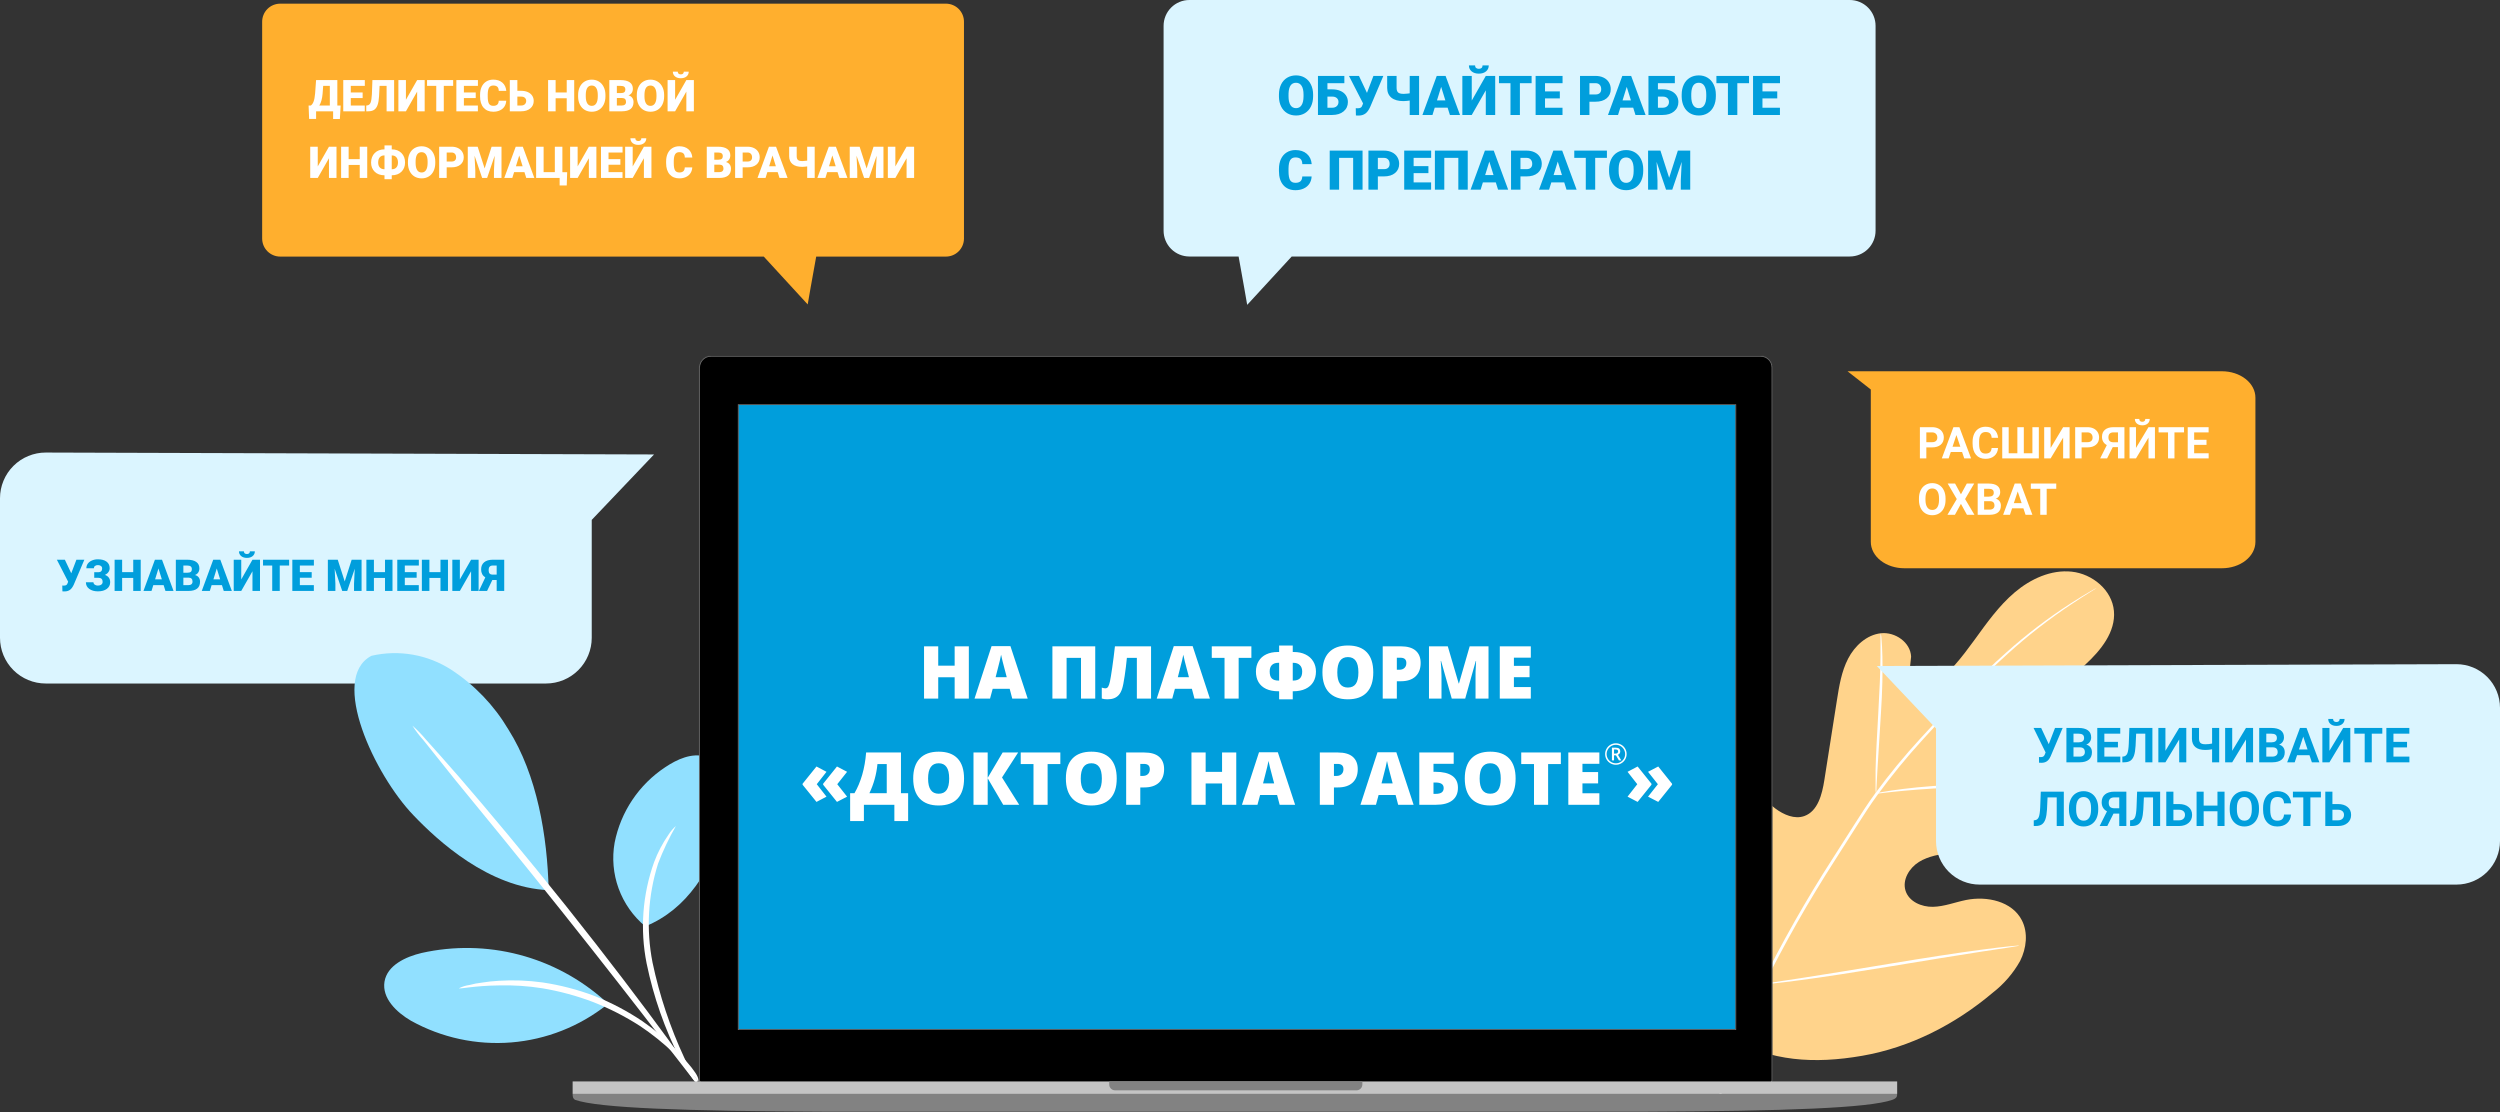 <?xml version="1.0" encoding="UTF-8"?> <svg xmlns="http://www.w3.org/2000/svg" width="3414" height="1519" viewBox="0 0 3414 1519" fill="none"><rect x="0" y="0" width="3414" height="1519" fill="#333333" stroke="none"/> <g clip-path="url(#clip0_104_37)"> <path d="M2361.05 1416.79C2271.93 1329.99 2270.46 1195.71 2293.62 1079.12C2297.51 1059.65 2298.88 1038.64 2310.88 1022.96C2322.88 1007.27 2346.62 999.112 2362.83 1010.27C2376.26 1019.48 2379.84 1037.43 2385.68 1052.75C2393.47 1073.2 2406.9 1091.02 2424.42 1104.12C2435.84 1112.65 2450.74 1119.13 2464 1114.39C2482.43 1107.81 2488.27 1084.81 2491.32 1065.33C2497.01 1028.98 2502.73 992.638 2508.48 956.318C2511.54 936.789 2514.75 916.892 2523.8 899.417C2532.85 881.941 2549.12 866.939 2568.49 864.781C2587.86 862.623 2609.02 877.046 2609.81 896.785C2609.21 904.958 2608.07 913.082 2606.39 921.103C2605.6 929.262 2607.92 938.842 2615.23 942.158C2622.55 945.475 2631.34 941.474 2638.08 936.895C2661.39 920.524 2679.19 897.469 2695.98 874.361C2712.77 851.253 2729.45 827.461 2751.25 808.985C2773.04 790.51 2800.99 777.666 2829.15 780.666C2857.31 783.667 2884.26 805.722 2886.79 834.357C2889.32 862.992 2868.79 888.205 2847.73 907.575C2816.47 936.311 2781.23 960.386 2743.09 979.057C2736.25 982.426 2728.82 986.005 2725.3 992.848C2718.93 1005.17 2729.14 1020.06 2741.09 1026.43C2754.83 1033.64 2770.78 1034.7 2785.67 1039.01C2800.57 1043.33 2815.94 1052.64 2819.36 1067.96C2824.04 1089.02 2803.99 1107.28 2785.36 1118.28C2748.06 1140.29 2707.24 1155.71 2664.71 1163.87C2649.55 1166.76 2633.71 1168.87 2620.5 1177.08C2607.28 1185.29 2597.49 1201.61 2602.23 1216.45C2606.97 1231.3 2624.13 1238.67 2639.6 1238.35C2655.08 1238.03 2669.82 1232.03 2685.03 1228.98C2713.45 1223.3 2747.72 1230.77 2761.04 1256.72C2769.83 1273.77 2767.35 1295.09 2758.67 1312.31C2749.24 1329.11 2736.53 1343.84 2721.3 1355.63C2670.13 1398.89 2608.6 1430.42 2542.96 1441.79C2477.32 1453.16 2418.89 1449.58 2360.89 1416.9" fill="#FFD38B"></path> <path d="M2345.25 1503.54C2359.54 1450.03 2378.93 1398.01 2403.15 1348.2C2433.1 1287.5 2466.49 1228.55 2503.17 1171.66L2531.8 1126.76C2541.22 1112.02 2550.54 1097.39 2560.59 1083.7C2579.93 1057.35 2600.72 1032.1 2622.86 1008.06C2643.92 984.952 2664.45 963.845 2683.98 944.211C2703.5 924.577 2722.03 906.733 2739.67 891.152C2767.31 866.385 2796.88 843.855 2828.1 823.776C2839.15 816.67 2847.89 811.407 2853.84 807.985L2860.68 804.037C2861.48 803.534 2862.32 803.111 2863.21 802.774C2862.52 803.363 2861.78 803.891 2861 804.353L2854.36 808.564C2848.52 812.196 2839.94 817.618 2829.04 824.934C2798.18 845.389 2768.92 868.159 2741.51 893.047C2724.03 908.839 2705.66 926.683 2686.24 946.316C2666.82 965.95 2646.29 987.216 2625.5 1010.27C2603.58 1034.26 2582.98 1059.42 2563.8 1085.65C2553.86 1099.28 2544.59 1113.81 2535.17 1128.55C2525.75 1143.29 2516.27 1158.29 2506.59 1173.45C2470.02 1230.24 2436.63 1289.03 2406.58 1349.52C2382.24 1399.07 2362.61 1450.79 2347.94 1504.01" fill="white"></path> <path d="M2561.8 1083.7C2561.34 1080.85 2561.16 1077.96 2561.28 1075.07C2561.28 1069.54 2561.28 1061.49 2561.28 1051.59C2561.7 1031.75 2563.23 1004.22 2564.96 974.162C2566.7 944.106 2567.91 916.682 2568.02 896.837C2568.02 886.942 2568.02 878.941 2568.02 873.414C2567.79 870.534 2567.89 867.637 2568.33 864.781C2568.99 867.597 2569.36 870.472 2569.44 873.361C2569.96 878.625 2570.33 886.889 2570.6 896.837C2571.12 916.682 2570.59 944.211 2568.59 974.373C2566.59 1004.53 2565.12 1031.12 2563.8 1051.7C2563.33 1060.96 2562.91 1068.8 2562.54 1075.12C2562.63 1078 2562.38 1080.88 2561.8 1083.7Z" fill="white"></path> <path d="M2819.89 1077.91C2816.49 1078.11 2813.09 1077.97 2809.73 1077.49C2803.2 1077.02 2793.94 1076.23 2782.09 1075.7C2758.72 1074.44 2726.45 1073.8 2690.77 1074.65C2655.08 1075.49 2622.86 1077.75 2599.55 1079.91C2587.91 1080.96 2578.49 1082.07 2572.02 1082.81C2568.64 1083.39 2565.23 1083.65 2561.8 1083.6C2565.07 1082.56 2568.41 1081.82 2571.81 1081.38C2578.28 1080.23 2587.6 1078.75 2599.28 1077.33C2622.6 1074.38 2654.92 1071.8 2690.71 1070.86C2721.24 1070.02 2751.79 1070.74 2782.25 1073.02C2793.94 1073.91 2803.31 1075.02 2809.88 1075.96C2813.27 1076.28 2816.62 1076.94 2819.89 1077.91Z" fill="white"></path> <path d="M2407.21 1344.1C2407.21 1344.1 2406.68 1342.99 2406 1340.78C2405.31 1338.57 2404.31 1334.94 2403.16 1330.99C2400.79 1322.52 2397.63 1309.94 2393.94 1294.83C2386.57 1264.14 2377.73 1221.51 2368.57 1174.24C2359.41 1126.97 2350.94 1084.33 2344.2 1053.54C2340.88 1038.59 2338.15 1026.27 2336.15 1017.11C2335.25 1013.17 2334.57 1009.85 2333.99 1007.17C2333.66 1006.02 2333.48 1004.83 2333.46 1003.64C2334.05 1004.69 2334.48 1005.83 2334.73 1007.01C2335.46 1009.64 2336.36 1012.85 2337.52 1016.75C2339.88 1025.22 2343.04 1037.8 2346.73 1052.96C2354.1 1083.6 2362.99 1126.28 2372.1 1173.55C2381.21 1220.82 2389.73 1263.46 2396.47 1294.25C2399.79 1309.2 2402.52 1321.52 2404.52 1330.68C2405.42 1334.62 2406.1 1337.89 2406.68 1340.57C2407.01 1341.72 2407.19 1342.9 2407.21 1344.1Z" fill="white"></path> <path d="M2757.51 1291.36C2756.38 1291.78 2755.19 1292.04 2753.98 1292.14L2743.77 1293.83L2706.24 1299.51C2674.66 1304.36 2630.92 1311.57 2582.65 1319.52C2534.38 1327.46 2490.59 1334.31 2458.79 1338.47C2443 1340.57 2430 1342.15 2421.1 1343.05L2410.58 1344.05C2409.39 1344.23 2408.18 1344.23 2407 1344.05C2408.14 1343.66 2409.32 1343.39 2410.52 1343.26L2420.68 1341.57L2458.21 1335.89C2489.8 1331.04 2533.59 1323.89 2581.86 1315.88C2630.13 1307.88 2673.92 1301.09 2705.71 1296.93C2721.51 1294.83 2734.45 1293.25 2743.4 1292.36L2753.93 1291.41C2755.11 1291.2 2756.32 1291.18 2757.51 1291.36Z" fill="white"></path> <path d="M0 680.4V870.96C0 887.521 6.578 903.402 18.288 915.112C29.998 926.822 45.88 933.4 62.44 933.4H745.68C762.233 933.39 778.105 926.807 789.806 915.098C801.507 903.389 808.08 887.514 808.08 870.96V709.96L893.16 620.6L62.68 618C54.463 617.969 46.322 619.559 38.721 622.681C31.12 625.802 24.21 630.393 18.387 636.19C12.564 641.987 7.943 648.876 4.787 656.462C1.632 664.049 0.005 672.184 0 680.4Z" fill="#DBF5FF"></path> <path d="M880.964 1264.82C864.58 1251.16 852.1 1233.41 844.79 1213.37C837.48 1193.33 835.6 1171.71 839.341 1150.71C843.467 1129.82 851.702 1109.95 863.567 1092.27C875.432 1074.58 890.691 1059.43 908.459 1047.69C924.652 1036.82 944.757 1027.69 963.666 1033.23C972.333 1036.39 980.001 1041.8 985.884 1048.91C991.766 1056.01 995.651 1064.56 997.139 1073.66C999.887 1092.01 997.712 1110.76 990.835 1128C970.187 1187.55 939.323 1241.46 880.964 1265.15" fill="#91E0FF"></path> <path d="M825.865 1366.54C792.385 1336.59 752.245 1315.04 708.775 1303.7C665.304 1292.36 619.756 1291.55 575.91 1301.34C554.174 1306.44 528.635 1318.18 525.049 1340.68C521.463 1363.17 541.459 1382.41 561.238 1393.93C602.987 1417.11 650.66 1427.41 698.254 1423.54C745.848 1419.67 791.232 1401.81 828.69 1372.19" fill="#91E0FF"></path> <path d="M507.335 895.539C525.795 891.279 544.921 890.757 563.586 894.004C582.25 897.252 600.076 904.203 616.012 914.449C648.017 935.328 674.79 963.29 694.258 996.173C733.599 1058.34 747.51 1142.02 749.248 1215.59C667.524 1212.33 597.754 1148.1 564.499 1113.22C511.682 1058.23 449.737 926.838 506.683 895.865" fill="#91E0FF"></path> <path d="M949.43 1477.72C941.993 1467.86 935.169 1457.55 928.999 1446.85C907.852 1405.39 892.389 1361.27 883.029 1315.68C873.812 1269.49 877.344 1221.67 893.244 1177.34C898.212 1164.07 904.82 1151.47 912.915 1139.84C915.664 1135.4 919.072 1131.41 923.022 1128C913.577 1144.43 905.438 1161.58 898.678 1179.29C884.894 1222.94 882.278 1269.35 891.071 1314.27C900.548 1359.25 915.133 1403.01 934.541 1444.68" fill="white"></path> <path d="M950.191 1478.7L907.59 1423.81C871.836 1377.41 822.171 1313.4 766.311 1243.41C710.452 1173.42 659.265 1110.83 622.098 1065.62L578.627 1011.28C572.903 1004.97 567.74 998.166 563.195 990.957C569.607 996.565 575.566 1002.67 581.018 1009.21C591.886 1021.39 607.861 1039.1 627.097 1061.27C665.46 1105.61 717.515 1167.77 773.375 1237.76C829.235 1307.75 878.03 1372.41 912.698 1419.79C930.086 1443.48 943.888 1463.26 953.234 1476.2" fill="white"></path> <path d="M626.879 1349.48C631.324 1347.28 636.094 1345.81 641.007 1345.13C646.598 1343.59 652.304 1342.5 658.069 1341.87C665.661 1340.62 673.316 1339.78 681 1339.37C701.058 1338.11 721.193 1338.87 741.097 1341.65C765.422 1345.28 789.287 1351.51 812.28 1360.24C835.171 1369.39 857.028 1380.94 877.486 1394.69C894.007 1406.09 909.336 1419.12 923.239 1433.59C928.668 1439.06 933.784 1444.83 938.562 1450.87C942.489 1455.26 946.12 1459.91 949.43 1464.78C954.755 1472.72 953.994 1476.41 953.559 1476.74C942.96 1463.14 931.642 1450.12 919.653 1437.72C905.472 1424.16 890.126 1411.87 873.791 1400.99C853.658 1388.04 832.289 1377.12 809.998 1368.39C787.522 1359.86 764.262 1353.57 740.554 1349.59C721.153 1346.5 701.509 1345.19 681.869 1345.68C647.527 1346 626.879 1351 626.879 1349.48Z" fill="white"></path> <path d="M2382 507H998V1418H2382V507Z" fill="#009EDC"></path> <path d="M1129.65 1518.19C931.587 1517.33 817.104 1513.09 785.359 1501.96C782 1499.93 782 1496.87 782 1493.84H2590.76C2590.66 1496.92 2590.76 1499.61 2584.04 1501.96C2552.19 1513.07 2440.99 1517.33 2243.12 1518.19H1129.65Z" fill="#828282"></path> <path fill-rule="evenodd" clip-rule="evenodd" d="M970.843 486C962.006 486 954.843 493.163 954.843 502V1475.24C954.843 1477.45 956.634 1479.24 958.843 1479.24H2416.35C2418.56 1479.24 2420.35 1477.45 2420.35 1475.24V502C2420.35 493.163 2413.19 486 2404.35 486H970.843ZM2369.93 553.111H1008.62V1405.42H2369.93V553.111Z" fill="black"></path> <mask id="mask0_104_37" style="mask-type:luminance" maskUnits="userSpaceOnUse" x="954" y="486" width="1467" height="994"> <path fill-rule="evenodd" clip-rule="evenodd" d="M970.843 486C962.006 486 954.843 493.163 954.843 502V1475.24C954.843 1477.45 956.634 1479.24 958.843 1479.24H2416.35C2418.56 1479.24 2420.35 1477.45 2420.35 1475.24V502C2420.35 493.163 2413.19 486 2404.35 486H970.843ZM2369.93 553.111H1008.62V1405.42H2369.93V553.111Z" fill="white"></path> </mask> <g mask="url(#mask0_104_37)"> <path d="M1008.62 553.111V552.111H1007.62V553.111H1008.62ZM2369.93 553.111H2370.93V552.111H2369.93V553.111ZM1008.62 1405.42H1007.62V1406.42H1008.62V1405.42ZM2369.93 1405.42V1406.42H2370.93V1405.42H2369.93ZM955.843 502C955.843 493.716 962.559 487 970.843 487V485C961.454 485 953.843 492.611 953.843 502H955.843ZM955.843 1475.24V502H953.843V1475.24H955.843ZM958.843 1478.24C957.186 1478.24 955.843 1476.89 955.843 1475.24H953.843C953.843 1478 956.081 1480.24 958.843 1480.24V1478.24ZM2416.35 1478.24H958.843V1480.24H2416.35V1478.24ZM2419.35 1475.24C2419.35 1476.89 2418.01 1478.24 2416.35 1478.24V1480.24C2419.12 1480.24 2421.35 1478 2421.35 1475.24H2419.35ZM2419.35 502V1475.24H2421.35V502H2419.35ZM2404.35 487C2412.64 487 2419.35 493.716 2419.35 502H2421.35C2421.35 492.611 2413.74 485 2404.35 485V487ZM970.843 487H2404.35V485H970.843V487ZM1008.62 554.111H2369.93V552.111H1008.62V554.111ZM1009.62 1405.42V553.111H1007.62V1405.42H1009.62ZM2369.93 1404.42H1008.62V1406.42H2369.93V1404.42ZM2368.93 553.111V1405.42H2370.93V553.111H2368.93Z" fill="#828282"></path> </g> <path d="M2590.76 1476.8H782V1493.84H2590.76V1476.8Z" fill="#C4C4C4"></path> <path d="M1514.76 1476.8H1860.44V1480.97C1860.44 1485.39 1856.86 1488.97 1852.44 1488.97H1522.76C1518.34 1488.97 1514.76 1485.39 1514.76 1480.97V1476.8Z" fill="#828282"></path> <path d="M1323.05 954H1303.67V924.898H1281.25V954H1261.87V882.613H1281.25V909.078H1303.67V882.613H1323.05V954ZM1382.33 954L1378.81 940.621H1355.62L1352 954H1330.81L1354.1 882.32H1379.84L1403.42 954H1382.33ZM1374.81 924.801L1371.73 913.082C1371.02 910.478 1370.14 907.109 1369.09 902.975C1368.09 898.84 1367.42 895.878 1367.09 894.088C1366.8 895.748 1366.21 898.482 1365.33 902.291C1364.49 906.1 1362.58 913.603 1359.62 924.801H1374.81ZM1495.66 954H1476.22V898.385H1456.55V954H1437.16V882.613H1495.66V954ZM1571.88 954H1552.49V898.385H1538.87C1538.12 906.49 1537.11 914.742 1535.84 923.141C1534.61 931.539 1533.42 937.431 1532.28 940.816C1531.14 944.202 1529.69 946.904 1527.93 948.922C1526.21 950.908 1524.06 952.421 1521.49 953.463C1518.92 954.472 1515.81 954.977 1512.16 954.977C1509.39 954.977 1506.87 954.618 1504.59 953.902V939.01C1506.55 939.661 1508.14 939.986 1509.38 939.986C1511.07 939.986 1512.36 939.286 1513.24 937.887C1514.15 936.454 1514.98 934.046 1515.73 930.66C1516.47 927.242 1517.52 920.927 1518.85 911.715C1520.19 902.47 1521.42 892.77 1522.56 882.613H1571.88V954ZM1631.16 954L1627.64 940.621H1604.45L1600.83 954H1579.64L1602.93 882.32H1628.67L1652.25 954H1631.16ZM1623.64 924.801L1620.56 913.082C1619.84 910.478 1618.96 907.109 1617.92 902.975C1616.91 898.84 1616.25 895.878 1615.92 894.088C1615.63 895.748 1615.04 898.482 1614.16 902.291C1613.32 906.1 1611.41 913.603 1608.45 924.801H1623.64ZM1691.51 954H1672.22V898.385H1654.79V882.613H1708.89V898.385H1691.51V954ZM1746.78 881.588H1765.38V890.377H1766.8C1772.92 890.377 1778.26 891.5 1782.82 893.746C1787.41 895.992 1790.92 899.15 1793.36 903.219C1795.84 907.288 1797.07 911.91 1797.07 917.086C1797.07 922.49 1795.87 927.226 1793.46 931.295C1791.05 935.331 1787.52 938.456 1782.86 940.67C1778.21 942.883 1772.58 943.99 1765.97 943.99H1765.38V954.977H1746.78V943.99H1745.8C1739.23 943.99 1733.63 942.916 1729.01 940.768C1724.42 938.587 1720.95 935.494 1718.61 931.49C1716.26 927.454 1715.09 922.62 1715.09 916.988C1715.09 911.682 1716.33 906.979 1718.8 902.877C1721.31 898.743 1724.79 895.634 1729.25 893.551C1733.74 891.435 1738.98 890.377 1744.97 890.377H1746.78V881.588ZM1765.38 929.391H1765.97C1770.07 929.391 1773.15 928.382 1775.2 926.363C1777.25 924.345 1778.27 921.22 1778.27 916.988C1778.27 913.277 1777.22 910.38 1775.1 908.297C1772.98 906.181 1770.01 905.123 1766.17 905.123H1765.38V929.391ZM1746.78 905.123H1745.66C1741.85 905.123 1738.94 906.132 1736.92 908.15C1734.9 910.169 1733.89 913.115 1733.89 916.988C1733.89 921.383 1734.87 924.557 1736.82 926.51C1738.81 928.43 1741.8 929.391 1745.8 929.391H1746.78V905.123ZM1875.34 918.209C1875.34 930.221 1872.4 939.352 1866.51 945.602C1860.61 951.852 1851.99 954.977 1840.63 954.977C1829.43 954.977 1820.84 951.835 1814.85 945.553C1808.89 939.27 1805.91 930.123 1805.91 918.111C1805.91 906.23 1808.87 897.164 1814.8 890.914C1820.75 884.632 1829.4 881.49 1840.73 881.49C1852.09 881.49 1860.7 884.599 1866.56 890.816C1872.42 897.034 1875.34 906.165 1875.34 918.209ZM1826.22 918.209C1826.22 932.011 1831.03 938.912 1840.63 938.912C1845.51 938.912 1849.12 937.236 1851.47 933.883C1853.84 930.53 1855.03 925.305 1855.03 918.209C1855.03 911.08 1853.83 905.823 1851.42 902.438C1849.04 899.02 1845.48 897.311 1840.73 897.311C1831.06 897.311 1826.22 904.277 1826.22 918.209ZM1940.04 905.318C1940.04 913.294 1937.68 919.462 1932.96 923.824C1928.27 928.154 1921.6 930.318 1912.94 930.318H1907.52V954H1888.24V882.613H1912.94C1921.96 882.613 1928.73 884.583 1933.25 888.521C1937.78 892.46 1940.04 898.059 1940.04 905.318ZM1907.52 914.596H1911.04C1913.94 914.596 1916.23 913.782 1917.92 912.154C1919.65 910.527 1920.51 908.281 1920.51 905.416C1920.51 900.598 1917.84 898.189 1912.5 898.189H1907.52V914.596ZM1982.52 954L1967.92 902.584H1967.48C1968.17 911.34 1968.51 918.144 1968.51 922.994V954H1951.42V882.613H1977.1L1992 933.297H1992.39L2006.99 882.613H2032.72V954H2014.99V922.701C2014.99 921.074 2015.01 919.267 2015.04 917.281C2015.11 915.296 2015.33 910.429 2015.73 902.682H2015.29L2000.88 954H1982.52ZM2090.48 954H2048.1V882.613H2090.48V898.092H2067.39V909.322H2088.77V924.801H2067.39V938.277H2090.48V954ZM1096 1070.29L1114.99 1046.71L1128.67 1053.98L1115.38 1070.92L1128.67 1087.92L1114.99 1095.09L1096 1071.61V1070.29ZM1124.08 1070.29L1142.97 1046.71L1156.79 1053.98L1143.36 1070.92L1156.79 1087.92L1142.97 1095.09L1124.08 1071.61V1070.29ZM1240.14 1121.22H1221.34V1099H1179.74V1121.22H1160.94V1083.18H1166.85C1171.11 1075.95 1174.63 1067.6 1177.4 1058.13C1180.16 1048.63 1181.95 1038.45 1182.77 1027.61H1230.37V1083.18H1240.14V1121.22ZM1210.94 1083.18V1043.38H1198.25C1196.91 1057.32 1193.25 1070.58 1187.26 1083.18H1210.94ZM1316.51 1063.21C1316.51 1075.22 1313.56 1084.35 1307.67 1090.6C1301.78 1096.85 1293.15 1099.98 1281.79 1099.98C1270.59 1099.98 1262 1096.84 1256.01 1090.55C1250.05 1084.27 1247.07 1075.12 1247.07 1063.11C1247.07 1051.23 1250.04 1042.16 1255.96 1035.91C1261.92 1029.63 1270.56 1026.49 1281.89 1026.49C1293.25 1026.49 1301.86 1029.6 1307.72 1035.82C1313.58 1042.03 1316.51 1051.16 1316.51 1063.21ZM1267.39 1063.21C1267.39 1077.01 1272.19 1083.91 1281.79 1083.91C1286.67 1083.91 1290.29 1082.24 1292.63 1078.88C1295.01 1075.53 1296.19 1070.31 1296.19 1063.21C1296.19 1056.08 1294.99 1050.82 1292.58 1047.44C1290.2 1044.02 1286.64 1042.31 1281.89 1042.31C1272.22 1042.31 1267.39 1049.28 1267.39 1063.21ZM1391.8 1099H1369.97L1348.78 1062.82V1099H1329.4V1027.61H1348.78V1062.18L1369.19 1027.61H1390.38L1368.36 1061.7L1391.8 1099ZM1430.62 1099H1411.33V1043.38H1393.9V1027.61H1448V1043.38H1430.62V1099ZM1525 1063.21C1525 1075.22 1522.06 1084.35 1516.17 1090.6C1510.27 1096.85 1501.65 1099.98 1490.29 1099.98C1479.09 1099.98 1470.49 1096.84 1464.5 1090.55C1458.55 1084.27 1455.57 1075.12 1455.57 1063.11C1455.57 1051.23 1458.53 1042.16 1464.46 1035.91C1470.41 1029.63 1479.06 1026.49 1490.38 1026.49C1501.74 1026.49 1510.35 1029.6 1516.21 1035.82C1522.07 1042.03 1525 1051.16 1525 1063.21ZM1475.88 1063.21C1475.88 1077.01 1480.68 1083.91 1490.29 1083.91C1495.17 1083.91 1498.78 1082.24 1501.13 1078.88C1503.5 1075.53 1504.69 1070.31 1504.69 1063.21C1504.69 1056.08 1503.49 1050.82 1501.08 1047.44C1498.7 1044.02 1495.14 1042.31 1490.38 1042.31C1480.72 1042.31 1475.88 1049.28 1475.88 1063.21ZM1589.7 1050.32C1589.7 1058.29 1587.34 1064.46 1582.62 1068.82C1577.93 1073.15 1571.26 1075.32 1562.6 1075.32H1557.18V1099H1537.89V1027.61H1562.6C1571.62 1027.61 1578.39 1029.58 1582.91 1033.52C1587.44 1037.46 1589.7 1043.06 1589.7 1050.32ZM1557.18 1059.6H1560.7C1563.59 1059.6 1565.89 1058.78 1567.58 1057.15C1569.31 1055.53 1570.17 1053.28 1570.17 1050.42C1570.17 1045.6 1567.5 1043.19 1562.16 1043.19H1557.18V1059.6ZM1688.24 1099H1668.85V1069.9H1646.44V1099H1627.05V1027.61H1646.44V1054.08H1668.85V1027.61H1688.24V1099ZM1747.51 1099L1744 1085.62H1720.8L1717.19 1099H1696L1719.29 1027.32H1745.02L1768.61 1099H1747.51ZM1739.99 1069.8L1736.92 1058.08C1736.2 1055.48 1735.32 1052.11 1734.28 1047.97C1733.27 1043.84 1732.6 1040.88 1732.28 1039.09C1731.99 1040.75 1731.4 1043.48 1730.52 1047.29C1729.67 1051.1 1727.77 1058.6 1724.81 1069.8H1739.99ZM1854.15 1050.32C1854.15 1058.29 1851.79 1064.46 1847.07 1068.82C1842.39 1073.15 1835.71 1075.32 1827.05 1075.32H1821.63V1099H1802.35V1027.61H1827.05C1836.07 1027.61 1842.84 1029.58 1847.37 1033.52C1851.89 1037.46 1854.15 1043.06 1854.15 1050.32ZM1821.63 1059.6H1825.15C1828.05 1059.6 1830.34 1058.78 1832.03 1057.15C1833.76 1055.53 1834.62 1053.28 1834.62 1050.42C1834.62 1045.6 1831.95 1043.19 1826.61 1043.19H1821.63V1059.6ZM1909.33 1099L1905.81 1085.62H1882.62L1879.01 1099H1857.82L1881.11 1027.32H1906.84L1930.42 1099H1909.33ZM1901.81 1069.8L1898.73 1058.08C1898.02 1055.48 1897.14 1052.11 1896.1 1047.97C1895.09 1043.84 1894.42 1040.88 1894.09 1039.09C1893.8 1040.75 1893.22 1043.48 1892.34 1047.29C1891.49 1051.1 1889.59 1058.6 1886.62 1069.8H1901.81ZM1990.97 1075.81C1990.97 1083.29 1988.4 1089.04 1983.25 1093.04C1978.14 1097.01 1970.75 1099 1961.09 1099H1938.19V1027.61H1985.16V1043.09H1957.57V1053.98H1960.35C1970.35 1053.98 1977.95 1055.8 1983.16 1059.45C1988.37 1063.06 1990.97 1068.51 1990.97 1075.81ZM1957.57 1084.11H1960.16C1964.2 1084.11 1967.09 1083.44 1968.85 1082.11C1970.61 1080.77 1971.49 1078.8 1971.49 1076.2C1971.49 1073.59 1970.54 1071.67 1968.66 1070.44C1966.8 1069.2 1963.94 1068.58 1960.06 1068.58H1957.57V1084.11ZM2069.73 1063.21C2069.73 1075.22 2066.78 1084.35 2060.89 1090.6C2055 1096.85 2046.37 1099.98 2035.01 1099.98C2023.81 1099.98 2015.22 1096.84 2009.23 1090.55C2003.27 1084.27 2000.3 1075.12 2000.3 1063.11C2000.3 1051.23 2003.26 1042.16 2009.18 1035.91C2015.14 1029.63 2023.78 1026.49 2035.11 1026.49C2046.47 1026.49 2055.08 1029.6 2060.94 1035.82C2066.8 1042.03 2069.73 1051.16 2069.73 1063.21ZM2020.61 1063.21C2020.61 1077.01 2025.41 1083.91 2035.01 1083.91C2039.9 1083.91 2043.51 1082.24 2045.85 1078.88C2048.23 1075.53 2049.42 1070.31 2049.42 1063.21C2049.42 1056.08 2048.21 1050.82 2045.8 1047.44C2043.43 1044.02 2039.86 1042.31 2035.11 1042.31C2025.44 1042.31 2020.61 1049.28 2020.61 1063.21ZM2114.11 1099H2094.83V1043.38H2077.4V1027.61H2131.5V1043.38H2114.11V1099ZM2184.09 1099H2141.7V1027.61H2184.09V1043.09H2160.99V1054.32H2182.38V1069.8H2160.99V1083.28H2184.09V1099ZM2283.37 1071.61L2264.48 1095.09L2250.56 1087.92L2263.99 1070.92L2250.56 1053.98L2264.48 1046.71L2283.37 1070.29V1071.61ZM2255.25 1071.61L2236.35 1095.09L2222.58 1087.92L2235.86 1070.92L2222.58 1053.98L2236.35 1046.71L2255.25 1070.29V1071.61Z" fill="white"></path> <path d="M2523 507H3034.32C3046.43 507 3058.05 510.792 3066.62 517.541C3075.19 524.29 3080 533.444 3080 542.989V740.011C3080 749.556 3075.19 758.71 3066.62 765.459C3058.05 772.208 3046.43 776 3034.32 776H2600.45C2588.34 776 2576.72 772.208 2568.15 765.459C2559.59 758.71 2554.77 749.556 2554.77 740.011V531.913L2523 507Z" fill="#FFAF2E"></path> <path d="M3414 966.567V1148.43C3414 1164.23 3407.73 1179.38 3396.58 1190.55C3385.42 1201.72 3370.29 1208 3354.51 1208H2703.53C2695.7 1208.02 2687.94 1206.5 2680.7 1203.52C2673.46 1200.53 2666.88 1196.15 2661.33 1190.62C2655.79 1185.08 2651.38 1178.51 2648.38 1171.27C2645.37 1164.03 2643.82 1156.27 2643.81 1148.43V994.768L2563 909.475L3354.51 907C3370.29 907 3385.42 913.276 3396.58 924.447C3407.73 935.618 3414 950.769 3414 966.567Z" fill="#DBF5FF"></path> <path d="M2526.04 0H1624.24C1619.61 -2.98335e-06 1615.02 0.913 1610.75 2.686C1606.47 4.46 1602.58 7.059 1599.31 10.336C1596.03 13.612 1593.44 17.502 1591.67 21.782C1589.9 26.062 1588.99 30.649 1589 35.28V315C1588.99 319.631 1589.9 324.218 1591.67 328.498C1593.44 332.778 1596.03 336.668 1599.31 339.944C1602.58 343.221 1606.47 345.82 1610.75 347.594C1615.02 349.367 1619.61 350.28 1624.24 350.28H1691.44C1696.84 379.48 1703.16 416.32 1703.16 416.32L1763.96 350.28H2526.04C2530.67 350.28 2535.26 349.367 2539.54 347.594C2543.81 345.82 2547.7 343.221 2550.97 339.944C2554.25 336.668 2556.84 332.778 2558.61 328.498C2560.38 324.218 2561.29 319.631 2561.28 315V35.28C2561.29 30.649 2560.38 26.062 2558.61 21.782C2556.84 17.502 2554.25 13.612 2550.97 10.336C2547.7 7.059 2543.81 4.46 2539.54 2.686C2535.26 0.913 2530.67 -2.98335e-06 2526.04 0Z" fill="#DBF5FF"></path> <path d="M1291.84 5H382.68C379.434 4.995 376.219 5.631 373.22 6.872C370.221 8.113 367.496 9.934 365.203 12.231C362.909 14.528 361.093 17.256 359.857 20.257C358.62 23.258 357.99 26.474 358 29.72V325.72C358 332.266 360.6 338.543 365.229 343.171C369.857 347.8 376.135 350.4 382.68 350.4H1043L1103 415.72C1103 415.72 1109.28 379 1114.6 350.4H1291.72C1298.27 350.4 1304.54 347.8 1309.17 343.171C1313.8 338.543 1316.4 332.266 1316.4 325.72V29.72C1316.41 26.484 1315.78 23.278 1314.56 20.285C1313.33 17.291 1311.52 14.569 1309.24 12.274C1306.96 9.978 1304.25 8.154 1301.26 6.906C1298.28 5.658 1295.08 5.011 1291.84 5Z" fill="#FFAF2E"></path> <path d="M464.125 162.488H454.896V152H431.664V162.459H422.143L421.41 144.09H424.428C426.01 143.035 427.279 141.229 428.236 138.67C429.213 136.092 429.906 132.4 430.316 127.596L431.635 109.344H460.668V144.09H465.209L464.125 162.488ZM436.059 144.09H450.414V117.283H441.332L440.541 127.947C439.955 134.861 438.461 140.242 436.059 144.09ZM495.209 133.924H479.037V144.09H498.139V152H468.754V109.344H498.197V117.283H479.037V126.277H495.209V133.924ZM538.217 109.344V152H527.934V117.283H518.354L517.65 131.609C517.357 136.551 516.674 140.496 515.6 143.445C514.525 146.395 512.992 148.553 511 149.92C509.027 151.268 506.332 151.961 502.914 152H500.16V144.09L501.596 143.943C503.646 143.65 505.131 142.4 506.049 140.193C506.967 137.967 507.562 134.227 507.836 128.973L508.568 109.344H538.217ZM569.652 109.344H579.936V152H569.652V125.105L554.33 152H544.047V109.344H554.33V136.268L569.652 109.344ZM618.842 117.283H606.039V152H595.756V117.283H583.188V109.344H618.842V117.283ZM649.662 133.924H633.49V144.09H652.592V152H623.207V109.344H652.65V117.283H633.49V126.277H649.662V133.924ZM691.293 137.557C691.156 140.525 690.355 143.152 688.891 145.438C687.426 147.703 685.365 149.461 682.709 150.711C680.072 151.961 677.055 152.586 673.656 152.586C668.051 152.586 663.637 150.76 660.414 147.107C657.191 143.455 655.58 138.299 655.58 131.639V129.529C655.58 125.35 656.303 121.697 657.748 118.572C659.213 115.428 661.312 113.006 664.047 111.307C666.781 109.588 669.945 108.729 673.539 108.729C678.715 108.729 682.875 110.096 686.02 112.83C689.164 115.545 690.951 119.295 691.381 124.08H681.127C681.049 121.482 680.395 119.617 679.164 118.484C677.934 117.352 676.059 116.785 673.539 116.785C670.98 116.785 669.105 117.742 667.914 119.656C666.723 121.57 666.098 124.627 666.039 128.826V131.844C666.039 136.395 666.605 139.646 667.738 141.6C668.891 143.553 670.863 144.529 673.656 144.529C676.02 144.529 677.826 143.973 679.076 142.859C680.326 141.746 680.99 139.979 681.068 137.557H691.293ZM706.498 124.021H711.801C715.18 124.021 718.168 124.598 720.766 125.75C723.363 126.902 725.355 128.533 726.742 130.643C728.148 132.732 728.852 135.135 728.852 137.85C728.852 142.049 727.289 145.457 724.164 148.074C721.059 150.691 716.879 152 711.625 152H696.186V109.344H706.498V124.021ZM706.498 131.932V144.09H711.771C713.861 144.09 715.512 143.504 716.723 142.332C717.953 141.16 718.568 139.646 718.568 137.791C718.568 136.033 717.963 134.617 716.752 133.543C715.541 132.469 713.861 131.932 711.713 131.932H706.498ZM784.135 152H773.91V134.188H758.764V152H748.48V109.344H758.764V126.277H773.91V109.344H784.135V152ZM826.791 131.551C826.791 135.711 826.02 139.393 824.477 142.596C822.934 145.799 820.736 148.27 817.885 150.008C815.053 151.727 811.82 152.586 808.188 152.586C804.555 152.586 801.332 151.756 798.52 150.096C795.707 148.416 793.51 146.023 791.928 142.918C790.365 139.812 789.545 136.248 789.467 132.225V129.822C789.467 125.643 790.229 121.961 791.752 118.777C793.295 115.574 795.492 113.104 798.344 111.365C801.215 109.627 804.477 108.758 808.129 108.758C811.742 108.758 814.965 109.617 817.797 111.336C820.629 113.055 822.826 115.506 824.389 118.689C825.971 121.854 826.771 125.486 826.791 129.588V131.551ZM816.332 129.764C816.332 125.525 815.619 122.312 814.193 120.125C812.787 117.918 810.766 116.814 808.129 116.814C802.973 116.814 800.248 120.682 799.955 128.416L799.926 131.551C799.926 135.73 800.619 138.943 802.006 141.189C803.393 143.436 805.453 144.559 808.188 144.559C810.785 144.559 812.787 143.455 814.193 141.248C815.6 139.041 816.312 135.867 816.332 131.727V129.764ZM832.094 152V109.344H847.416C852.904 109.344 857.074 110.35 859.926 112.361C862.797 114.373 864.232 117.293 864.232 121.121C864.232 123.328 863.725 125.213 862.709 126.775C861.693 128.338 860.199 129.49 858.227 130.232C860.453 130.818 862.162 131.912 863.354 133.514C864.545 135.115 865.141 137.068 865.141 139.373C865.141 143.553 863.812 146.697 861.156 148.807C858.52 150.896 854.604 151.961 849.408 152H832.094ZM842.377 133.865V144.09H849.115C850.971 144.09 852.396 143.67 853.393 142.83C854.389 141.971 854.887 140.77 854.887 139.227C854.887 135.672 853.119 133.885 849.584 133.865H842.377ZM842.377 127.127H847.738C849.984 127.107 851.586 126.697 852.543 125.896C853.5 125.096 853.979 123.914 853.979 122.352C853.979 120.555 853.461 119.266 852.426 118.484C851.391 117.684 849.721 117.283 847.416 117.283H842.377V127.127ZM906.947 131.551C906.947 135.711 906.176 139.393 904.633 142.596C903.09 145.799 900.893 148.27 898.041 150.008C895.209 151.727 891.977 152.586 888.344 152.586C884.711 152.586 881.488 151.756 878.676 150.096C875.863 148.416 873.666 146.023 872.084 142.918C870.521 139.812 869.701 136.248 869.623 132.225V129.822C869.623 125.643 870.385 121.961 871.908 118.777C873.451 115.574 875.648 113.104 878.5 111.365C881.371 109.627 884.633 108.758 888.285 108.758C891.898 108.758 895.121 109.617 897.953 111.336C900.785 113.055 902.982 115.506 904.545 118.689C906.127 121.854 906.928 125.486 906.947 129.588V131.551ZM896.488 129.764C896.488 125.525 895.775 122.312 894.35 120.125C892.943 117.918 890.922 116.814 888.285 116.814C883.129 116.814 880.404 120.682 880.111 128.416L880.082 131.551C880.082 135.73 880.775 138.943 882.162 141.189C883.549 143.436 885.609 144.559 888.344 144.559C890.941 144.559 892.943 143.455 894.35 141.248C895.756 139.041 896.469 135.867 896.488 131.727V129.764ZM937.27 109.344H947.553V152H937.27V125.105L921.947 152H911.664V109.344H921.947V136.268L937.27 109.344ZM940.521 97.859C940.521 100.535 939.535 102.703 937.562 104.363C935.59 106.023 932.963 106.854 929.682 106.854C926.4 106.854 923.773 106.023 921.801 104.363C919.828 102.703 918.842 100.535 918.842 97.859H925.551C925.551 99.031 925.912 99.949 926.635 100.613C927.377 101.258 928.393 101.58 929.682 101.58C930.971 101.58 931.967 101.268 932.67 100.643C933.393 99.998 933.754 99.07 933.754 97.859H940.521ZM449.242 200.344H459.525V243H449.242V216.105L433.92 243H423.637V200.344H433.92V227.268L449.242 200.344ZM501.479 243H491.254V225.188H476.107V243H465.824V200.344H476.107V217.277H491.254V200.344H501.479V243ZM534.965 203.977C540.512 203.977 544.926 205.637 548.207 208.957C551.508 212.258 553.158 216.584 553.158 221.936C553.158 224.553 552.719 226.936 551.84 229.084C550.98 231.213 549.77 233.029 548.207 234.533C544.906 237.756 540.492 239.367 534.965 239.367V244.758H525.062V239.367C519.457 239.367 515.004 237.756 511.703 234.533C508.402 231.311 506.752 227.131 506.752 221.994C506.752 219.279 507.191 216.818 508.07 214.611C508.949 212.404 510.18 210.52 511.762 208.957C515.082 205.637 519.516 203.977 525.062 203.977V198.586H534.965V203.977ZM524.682 212.238C522.123 212.238 520.102 213.098 518.617 214.816C517.152 216.535 516.42 218.928 516.42 221.994C516.42 224.807 517.162 227.033 518.646 228.674C520.131 230.295 522.27 231.105 525.062 231.105V212.238H524.682ZM534.965 212.238V231.105H535.404C537.846 231.105 539.799 230.305 541.264 228.703C542.748 227.082 543.49 224.826 543.49 221.936C543.49 218.928 542.768 216.564 541.322 214.846C539.896 213.107 537.777 212.238 534.965 212.238ZM594.408 222.551C594.408 226.711 593.637 230.393 592.094 233.596C590.551 236.799 588.354 239.27 585.502 241.008C582.67 242.727 579.438 243.586 575.805 243.586C572.172 243.586 568.949 242.756 566.137 241.096C563.324 239.416 561.127 237.023 559.545 233.918C557.982 230.812 557.162 227.248 557.084 223.225V220.822C557.084 216.643 557.846 212.961 559.369 209.777C560.912 206.574 563.109 204.104 565.961 202.365C568.832 200.627 572.094 199.758 575.746 199.758C579.359 199.758 582.582 200.617 585.414 202.336C588.246 204.055 590.443 206.506 592.006 209.689C593.588 212.854 594.389 216.486 594.408 220.588V222.551ZM583.949 220.764C583.949 216.525 583.236 213.312 581.811 211.125C580.404 208.918 578.383 207.814 575.746 207.814C570.59 207.814 567.865 211.682 567.572 219.416L567.543 222.551C567.543 226.73 568.236 229.943 569.623 232.189C571.01 234.436 573.07 235.559 575.805 235.559C578.402 235.559 580.404 234.455 581.811 232.248C583.217 230.041 583.93 226.867 583.949 222.727V220.764ZM609.994 228.527V243H599.711V200.344H616.732C619.994 200.344 622.875 200.949 625.375 202.16C627.895 203.352 629.838 205.061 631.205 207.287C632.592 209.494 633.285 212.004 633.285 214.816C633.285 218.977 631.791 222.307 628.803 224.807C625.834 227.287 621.752 228.527 616.557 228.527H609.994ZM609.994 220.588H616.732C618.725 220.588 620.238 220.09 621.273 219.094C622.328 218.098 622.855 216.691 622.855 214.875C622.855 212.883 622.318 211.291 621.244 210.1C620.17 208.908 618.705 208.303 616.85 208.283H609.994V220.588ZM652.299 200.344L661.82 230.021L671.312 200.344H684.848V243H674.535V233.039L675.531 212.648L665.219 243H658.422L648.08 212.619L649.076 233.039V243H638.793V200.344H652.299ZM716.166 235.031H702.074L699.613 243H688.627L704.271 200.344H713.939L729.701 243H718.656L716.166 235.031ZM704.535 227.092H713.705L709.105 212.297L704.535 227.092ZM732.133 200.344H742.357V235.09H757.68V200.344H767.992V235.178H774.525L773.939 253.283H764.242V243H732.133V200.344ZM804.145 200.344H814.428V243H804.145V216.105L788.822 243H778.539V200.344H788.822V227.268L804.145 200.344ZM847.182 224.924H831.01V235.09H850.111V243H820.727V200.344H850.17V208.283H831.01V217.277H847.182V224.924ZM879.32 200.344H889.604V243H879.32V216.105L863.998 243H853.715V200.344H863.998V227.268L879.32 200.344ZM882.572 188.859C882.572 191.535 881.586 193.703 879.613 195.363C877.641 197.023 875.014 197.854 871.732 197.854C868.451 197.854 865.824 197.023 863.852 195.363C861.879 193.703 860.893 191.535 860.893 188.859H867.602C867.602 190.031 867.963 190.949 868.686 191.613C869.428 192.258 870.443 192.58 871.732 192.58C873.021 192.58 874.018 192.268 874.721 191.643C875.443 190.998 875.805 190.07 875.805 188.859H882.572ZM945.355 228.557C945.219 231.525 944.418 234.152 942.953 236.438C941.488 238.703 939.428 240.461 936.771 241.711C934.135 242.961 931.117 243.586 927.719 243.586C922.113 243.586 917.699 241.76 914.477 238.107C911.254 234.455 909.643 229.299 909.643 222.639V220.529C909.643 216.35 910.365 212.697 911.811 209.572C913.275 206.428 915.375 204.006 918.109 202.307C920.844 200.588 924.008 199.729 927.602 199.729C932.777 199.729 936.938 201.096 940.082 203.83C943.227 206.545 945.014 210.295 945.443 215.08H935.189C935.111 212.482 934.457 210.617 933.227 209.484C931.996 208.352 930.121 207.785 927.602 207.785C925.043 207.785 923.168 208.742 921.977 210.656C920.785 212.57 920.16 215.627 920.102 219.826V222.844C920.102 227.395 920.668 230.646 921.801 232.6C922.953 234.553 924.926 235.529 927.719 235.529C930.082 235.529 931.889 234.973 933.139 233.859C934.389 232.746 935.053 230.979 935.131 228.557H945.355ZM965.16 243V200.344H980.482C985.971 200.344 990.141 201.35 992.992 203.361C995.863 205.373 997.299 208.293 997.299 212.121C997.299 214.328 996.791 216.213 995.775 217.775C994.76 219.338 993.266 220.49 991.293 221.232C993.52 221.818 995.229 222.912 996.42 224.514C997.611 226.115 998.207 228.068 998.207 230.373C998.207 234.553 996.879 237.697 994.223 239.807C991.586 241.896 987.67 242.961 982.475 243H965.16ZM975.443 224.865V235.09H982.182C984.037 235.09 985.463 234.67 986.459 233.83C987.455 232.971 987.953 231.77 987.953 230.227C987.953 226.672 986.186 224.885 982.65 224.865H975.443ZM975.443 218.127H980.805C983.051 218.107 984.652 217.697 985.609 216.896C986.566 216.096 987.045 214.914 987.045 213.352C987.045 211.555 986.527 210.266 985.492 209.484C984.457 208.684 982.787 208.283 980.482 208.283H975.443V218.127ZM1014.17 228.527V243H1003.89V200.344H1020.91C1024.17 200.344 1027.05 200.949 1029.55 202.16C1032.07 203.352 1034.02 205.061 1035.38 207.287C1036.77 209.494 1037.46 212.004 1037.46 214.816C1037.46 218.977 1035.97 222.307 1032.98 224.807C1030.01 227.287 1025.93 228.527 1020.74 228.527H1014.17ZM1014.17 220.588H1020.91C1022.9 220.588 1024.42 220.09 1025.45 219.094C1026.51 218.098 1027.04 216.691 1027.04 214.875C1027.04 212.883 1026.5 211.291 1025.42 210.1C1024.35 208.908 1022.88 208.303 1021.03 208.283H1014.17V220.588ZM1061.99 235.031H1047.89L1045.43 243H1034.45L1050.09 200.344H1059.76L1075.52 243H1064.48L1061.99 235.031ZM1050.36 227.092H1059.53L1054.93 212.297L1050.36 227.092ZM1112.55 200.344V243H1102.3V227.238L1099.28 227.619L1095.5 227.854C1089.76 227.854 1085.37 226.613 1082.32 224.133C1079.27 221.633 1077.73 218.098 1077.69 213.527V200.344H1087.97V213.381C1087.97 215.705 1088.53 217.385 1089.64 218.42C1090.78 219.436 1092.73 219.943 1095.5 219.943L1096.38 219.914C1098.78 219.797 1100.76 219.611 1102.3 219.357V200.344H1112.55ZM1143.72 235.031H1129.63L1127.17 243H1116.19L1131.83 200.344H1141.5L1157.26 243H1146.21L1143.72 235.031ZM1132.09 227.092H1141.26L1136.66 212.297L1132.09 227.092ZM1173.9 200.344L1183.42 230.021L1192.91 200.344H1206.45V243H1196.14V233.039L1197.13 212.648L1186.82 243H1180.02L1169.68 212.619L1170.68 233.039V243H1160.39V200.344H1173.9ZM1238.03 200.344H1248.31V243H1238.03V216.105L1222.71 243H1212.43V200.344H1222.71V227.268L1238.03 200.344Z" fill="white"></path> <path d="M1793.18 131.438C1793.18 136.639 1792.22 141.241 1790.29 145.245C1788.36 149.249 1785.61 152.337 1782.05 154.51C1778.51 156.658 1774.47 157.732 1769.93 157.732C1765.39 157.732 1761.36 156.695 1757.84 154.62C1754.33 152.52 1751.58 149.529 1749.6 145.647C1747.65 141.766 1746.62 137.31 1746.53 132.281V129.278C1746.53 124.053 1747.48 119.451 1749.38 115.472C1751.31 111.468 1754.06 108.379 1757.62 106.207C1761.21 104.034 1765.29 102.947 1769.85 102.947C1774.37 102.947 1778.4 104.021 1781.94 106.17C1785.48 108.318 1788.23 111.382 1790.18 115.362C1792.16 119.317 1793.16 123.858 1793.18 128.985V131.438ZM1780.11 129.205C1780.11 123.907 1779.22 119.891 1777.44 117.156C1775.68 114.397 1773.15 113.018 1769.85 113.018C1763.41 113.018 1760 117.852 1759.64 127.52L1759.6 131.438C1759.6 136.663 1760.47 140.679 1762.2 143.487C1763.93 146.294 1766.51 147.698 1769.93 147.698C1773.17 147.698 1775.68 146.319 1777.44 143.56C1779.19 140.801 1780.08 136.834 1780.11 131.658V129.205ZM1835.85 113.604H1812.74V122.027H1819.37C1823.59 122.027 1827.33 122.747 1830.57 124.188C1833.82 125.628 1836.31 127.667 1838.04 130.303C1839.8 132.916 1840.68 135.918 1840.68 139.312C1840.68 144.561 1838.73 148.821 1834.82 152.093C1830.94 155.364 1825.71 157 1819.15 157H1799.81V103.68H1835.85V113.604ZM1812.74 131.915V147.112H1819.33C1821.94 147.112 1824 146.38 1825.52 144.915C1827.06 143.45 1827.83 141.558 1827.83 139.239C1827.83 137.042 1827.07 135.271 1825.56 133.929C1824.04 132.586 1821.94 131.915 1819.26 131.915H1812.74ZM1866.72 126.824V126.861L1875.54 103.68H1889.09L1871.15 145.977C1869.22 150.25 1867.05 153.265 1864.63 155.022C1862.24 156.756 1859.43 157.671 1856.21 157.769H1853.61L1851.63 157.696L1851.41 147.735C1851.7 147.833 1852.56 147.881 1853.97 147.881C1855.93 147.881 1857.39 147.552 1858.37 146.893C1859.37 146.209 1860.17 144.903 1860.78 142.974L1861.41 141.216L1842.14 103.68H1855.8L1866.72 126.824ZM1937.91 103.68V157H1925.09V137.298L1921.32 137.774L1916.6 138.067C1909.42 138.067 1903.92 136.517 1900.12 133.416C1896.31 130.291 1894.38 125.872 1894.33 120.159V103.68H1907.18V119.976C1907.18 122.881 1907.88 124.981 1909.27 126.275C1910.69 127.544 1913.13 128.179 1916.6 128.179L1917.69 128.143C1920.7 127.996 1923.16 127.764 1925.09 127.447V103.68H1937.91ZM1976.87 147.039H1959.26L1956.18 157H1942.45L1962.01 103.68H1974.09L1993.79 157H1979.99L1976.87 147.039ZM1962.33 137.115H1973.8L1968.05 118.621L1962.33 137.115ZM2028.99 103.68H2041.84V157H2028.99V123.382L2009.83 157H1996.98V103.68H2009.83V137.334L2028.99 103.68ZM2033.05 89.324C2033.05 92.669 2031.82 95.379 2029.35 97.454C2026.89 99.529 2023.6 100.567 2019.5 100.567C2015.4 100.567 2012.12 99.529 2009.65 97.454C2007.18 95.379 2005.95 92.669 2005.95 89.324H2014.34C2014.34 90.789 2014.79 91.936 2015.69 92.767C2016.62 93.572 2017.89 93.975 2019.5 93.975C2021.11 93.975 2022.36 93.585 2023.24 92.803C2024.14 91.998 2024.59 90.838 2024.59 89.324H2033.05ZM2091.57 113.604H2075.57V157H2062.71V113.604H2047V103.68H2091.57V113.604ZM2130.1 134.405H2109.88V147.112H2133.76V157H2097.03V103.68H2133.83V113.604H2109.88V124.847H2130.1V134.405ZM2170.53 138.909V157H2157.67V103.68H2178.95C2183.03 103.68 2186.63 104.437 2189.75 105.95C2192.9 107.439 2195.33 109.576 2197.04 112.359C2198.77 115.118 2199.64 118.255 2199.64 121.771C2199.64 126.971 2197.77 131.133 2194.04 134.258C2190.33 137.359 2185.22 138.909 2178.73 138.909H2170.53ZM2170.53 128.985H2178.95C2181.44 128.985 2183.33 128.362 2184.62 127.117C2185.94 125.872 2186.6 124.114 2186.6 121.844C2186.6 119.354 2185.93 117.364 2184.59 115.875C2183.25 114.385 2181.41 113.628 2179.1 113.604H2170.53V128.985ZM2230.29 147.039H2212.68L2209.6 157H2195.87L2215.42 103.68H2227.51L2247.21 157H2233.4L2230.29 147.039ZM2215.75 137.115H2227.22L2221.47 118.621L2215.75 137.115ZM2287.16 113.604H2264.06V122.027H2270.68C2274.91 122.027 2278.64 122.747 2281.89 124.188C2285.14 125.628 2287.63 127.667 2289.36 130.303C2291.12 132.916 2292 135.918 2292 139.312C2292 144.561 2290.04 148.821 2286.14 152.093C2282.26 155.364 2277.03 157 2270.46 157H2251.13V103.68H2287.16V113.604ZM2264.06 131.915V147.112H2270.65C2273.26 147.112 2275.32 146.38 2276.84 144.915C2278.38 143.45 2279.14 141.558 2279.14 139.239C2279.14 137.042 2278.39 135.271 2276.87 133.929C2275.36 132.586 2273.26 131.915 2270.57 131.915H2264.06ZM2343.16 131.438C2343.16 136.639 2342.19 141.241 2340.26 145.245C2338.34 149.249 2335.59 152.337 2332.02 154.51C2328.48 156.658 2324.44 157.732 2319.9 157.732C2315.36 157.732 2311.33 156.695 2307.82 154.62C2304.3 152.52 2301.56 149.529 2299.58 145.647C2297.63 141.766 2296.6 137.31 2296.5 132.281V129.278C2296.5 124.053 2297.45 119.451 2299.36 115.472C2301.29 111.468 2304.03 108.379 2307.6 106.207C2311.19 104.034 2315.26 102.947 2319.83 102.947C2324.35 102.947 2328.38 104.021 2331.92 106.17C2335.46 108.318 2338.2 111.382 2340.15 115.362C2342.13 119.317 2343.13 123.858 2343.16 128.985V131.438ZM2330.08 129.205C2330.08 123.907 2329.19 119.891 2327.41 117.156C2325.65 114.397 2323.13 113.018 2319.83 113.018C2313.38 113.018 2309.98 117.852 2309.61 127.52L2309.58 131.438C2309.58 136.663 2310.44 140.679 2312.18 143.487C2313.91 146.294 2316.49 147.698 2319.9 147.698C2323.15 147.698 2325.65 146.319 2327.41 143.56C2329.17 140.801 2330.06 136.834 2330.08 131.658V129.205ZM2388.49 113.604H2372.49V157H2359.64V113.604H2343.93V103.68H2388.49V113.604ZM2427.02 134.405H2406.81V147.112H2430.68V157H2393.95V103.68H2430.76V113.604H2406.81V124.847H2427.02V134.405ZM1791.17 240.946C1791 244.657 1790 247.94 1788.17 250.797C1786.33 253.629 1783.76 255.826 1780.44 257.389C1777.14 258.951 1773.37 259.732 1769.12 259.732C1762.12 259.732 1756.6 257.45 1752.57 252.884C1748.54 248.319 1746.53 241.874 1746.53 233.548V230.912C1746.53 225.687 1747.43 221.122 1749.24 217.215C1751.07 213.285 1753.69 210.257 1757.11 208.133C1760.53 205.985 1764.48 204.911 1768.98 204.911C1775.45 204.911 1780.65 206.62 1784.58 210.038C1788.51 213.431 1790.74 218.119 1791.28 224.1H1778.46C1778.36 220.853 1777.54 218.521 1776.01 217.105C1774.47 215.689 1772.12 214.981 1768.98 214.981C1765.78 214.981 1763.43 216.178 1761.94 218.57C1760.46 220.963 1759.67 224.784 1759.6 230.033V233.805C1759.6 239.493 1760.31 243.558 1761.72 246C1763.17 248.441 1765.63 249.662 1769.12 249.662C1772.08 249.662 1774.33 248.966 1775.9 247.574C1777.46 246.183 1778.29 243.973 1778.39 240.946H1791.17ZM1860.71 259H1847.86V215.604H1828.7V259H1815.85V205.68H1860.71V259ZM1881.59 240.909V259H1868.73V205.68H1890.01C1894.09 205.68 1897.69 206.437 1900.81 207.95C1903.96 209.439 1906.39 211.576 1908.1 214.359C1909.83 217.118 1910.7 220.255 1910.7 223.771C1910.7 228.971 1908.83 233.133 1905.1 236.258C1901.39 239.359 1896.28 240.909 1889.79 240.909H1881.59ZM1881.59 230.985H1890.01C1892.5 230.985 1894.39 230.362 1895.68 229.117C1897 227.872 1897.66 226.114 1897.66 223.844C1897.66 221.354 1896.99 219.364 1895.65 217.875C1894.31 216.385 1892.47 215.628 1890.15 215.604H1881.59V230.985ZM1950.65 236.405H1930.44V249.112H1954.31V259H1917.58V205.68H1954.39V215.604H1930.44V226.847H1950.65V236.405ZM2004.34 259H1991.49V215.604H1972.33V259H1959.48V205.68H2004.34V259ZM2042.65 249.039H2025.03L2021.95 259H2008.22L2027.78 205.68H2039.86L2059.56 259H2045.76L2042.65 249.039ZM2028.11 239.115H2039.57L2033.82 220.621L2028.11 239.115ZM2076.34 240.909V259H2063.48V205.68H2084.76C2088.84 205.68 2092.44 206.437 2095.56 207.95C2098.71 209.439 2101.14 211.576 2102.85 214.359C2104.58 217.118 2105.45 220.255 2105.45 223.771C2105.45 228.971 2103.58 233.133 2099.85 236.258C2096.14 239.359 2091.03 240.909 2084.54 240.909H2076.34ZM2076.34 230.985H2084.76C2087.25 230.985 2089.14 230.362 2090.44 229.117C2091.75 227.872 2092.41 226.114 2092.41 223.844C2092.41 221.354 2091.74 219.364 2090.4 217.875C2089.06 216.385 2087.23 215.628 2084.91 215.604H2076.34V230.985ZM2136.1 249.039H2118.49L2115.41 259H2101.68L2121.23 205.68H2133.32L2153.02 259H2139.21L2136.1 249.039ZM2121.56 239.115H2133.03L2127.28 220.621L2121.56 239.115ZM2194.4 215.604H2178.4V259H2165.55V215.604H2149.83V205.68H2194.4V215.604ZM2243.99 233.438C2243.99 238.639 2243.02 243.241 2241.09 247.245C2239.17 251.249 2236.42 254.337 2232.85 256.51C2229.31 258.658 2225.27 259.732 2220.73 259.732C2216.19 259.732 2212.16 258.695 2208.65 256.62C2205.13 254.52 2202.39 251.529 2200.41 247.647C2198.46 243.766 2197.43 239.31 2197.33 234.281V231.278C2197.33 226.053 2198.28 221.451 2200.19 217.472C2202.12 213.468 2204.86 210.379 2208.43 208.207C2212.02 206.034 2216.09 204.947 2220.66 204.947C2225.18 204.947 2229.21 206.021 2232.75 208.17C2236.29 210.318 2239.03 213.382 2240.98 217.362C2242.96 221.317 2243.96 225.858 2243.99 230.985V233.438ZM2230.91 231.205C2230.91 225.907 2230.02 221.891 2228.24 219.156C2226.48 216.397 2223.96 215.018 2220.66 215.018C2214.21 215.018 2210.81 219.852 2210.44 229.52L2210.41 233.438C2210.41 238.663 2211.27 242.679 2213.01 245.487C2214.74 248.294 2217.32 249.698 2220.73 249.698C2223.98 249.698 2226.48 248.319 2228.24 245.56C2230 242.801 2230.89 238.834 2230.91 233.658V231.205ZM2267.5 205.68L2279.4 242.777L2291.27 205.68H2308.18V259H2295.29V246.549L2296.54 221.061L2283.65 259H2275.15L2262.23 221.024L2263.47 246.549V259H2250.62V205.68H2267.5Z" fill="#009EDC"></path> <path d="M2797.79 1016.25L2806.33 994.078H2816.77L2800.36 1032.78L2799.04 1035.33C2796.61 1039.56 2792.9 1041.68 2787.89 1041.68L2784.51 1041.55L2784.41 1033.78C2784.93 1033.87 2785.76 1033.91 2786.92 1033.91C2788.28 1033.91 2789.36 1033.67 2790.18 1033.2C2791.02 1032.73 2791.72 1031.86 2792.27 1030.59L2793.47 1027.53L2777 994.078H2787.41L2797.79 1016.25ZM2821.89 1041V994.078H2838.33C2844.02 994.078 2848.34 995.174 2851.28 997.365C2854.22 999.535 2855.7 1002.73 2855.7 1006.94C2855.7 1009.24 2855.11 1011.27 2853.92 1013.03C2852.74 1014.77 2851.1 1016.05 2848.99 1016.86C2851.4 1017.46 2853.29 1018.68 2854.67 1020.5C2856.06 1022.33 2856.76 1024.56 2856.76 1027.21C2856.76 1031.72 2855.32 1035.13 2852.44 1037.46C2849.56 1039.78 2845.46 1040.96 2840.13 1041H2821.89ZM2831.56 1020.57V1033.23H2839.84C2842.12 1033.23 2843.89 1032.7 2845.16 1031.62C2846.45 1030.53 2847.09 1029.02 2847.09 1027.11C2847.09 1022.81 2844.87 1020.63 2840.42 1020.57H2831.56ZM2831.56 1013.74H2838.71C2843.59 1013.65 2846.03 1011.71 2846.03 1007.9C2846.03 1005.78 2845.41 1004.25 2844.16 1003.33C2842.93 1002.38 2840.99 1001.91 2838.33 1001.91H2831.56V1013.74ZM2892.27 1020.67H2873.71V1033.23H2895.5V1041H2864.04V994.078H2895.43V1001.91H2873.71V1013.09H2892.27V1020.67ZM2939.32 994.078V1041H2929.62V1001.91H2917.12L2916.35 1018.47C2916.02 1024.06 2915.32 1028.46 2914.22 1031.69C2913.12 1034.89 2911.52 1037.24 2909.42 1038.74C2907.31 1040.23 2904.43 1040.98 2900.78 1041H2898.27V1033.23L2899.88 1033.07C2902.31 1032.75 2904.04 1031.35 2905.07 1028.88C2906.12 1026.39 2906.79 1021.96 2907.07 1015.61L2907.87 994.078H2939.32ZM2975.9 994.078H2985.6V1041H2975.9V1009.84L2957.11 1041H2947.45V994.078H2957.11V1025.31L2975.9 994.078ZM3030.53 994.078V1041H3020.83V1023.21C3017.88 1023.83 3014.81 1024.15 3011.61 1024.15C3005.66 1024.15 3001.13 1022.85 2998.04 1020.25C2994.97 1017.65 2993.39 1013.89 2993.3 1008.97V994.078H3003V1008.77C3003.03 1011.46 3003.67 1013.39 3004.94 1014.57C3006.23 1015.76 3008.45 1016.35 3011.61 1016.35C3014.81 1016.35 3017.88 1016.04 3020.83 1015.41V994.078H3030.53ZM3067.1 994.078H3076.8V1041H3067.1V1009.84L3048.31 1041H3038.65V994.078H3048.31V1025.31L3067.1 994.078ZM3085.18 1041V994.078H3101.62C3107.31 994.078 3111.63 995.174 3114.57 997.365C3117.52 999.535 3118.99 1002.73 3118.99 1006.94C3118.99 1009.24 3118.4 1011.27 3117.21 1013.03C3116.03 1014.77 3114.39 1016.05 3112.28 1016.86C3114.69 1017.46 3116.58 1018.68 3117.96 1020.5C3119.35 1022.33 3120.05 1024.56 3120.05 1027.21C3120.05 1031.72 3118.61 1035.13 3115.73 1037.46C3112.85 1039.78 3108.75 1040.96 3103.42 1041H3085.18ZM3094.85 1020.57V1033.23H3103.13C3105.41 1033.23 3107.18 1032.7 3108.45 1031.62C3109.74 1030.53 3110.38 1029.02 3110.38 1027.11C3110.38 1022.81 3108.16 1020.63 3103.71 1020.57H3094.85ZM3094.85 1013.74H3102C3106.88 1013.65 3109.32 1011.71 3109.32 1007.9C3109.32 1005.78 3108.7 1004.25 3107.45 1003.33C3106.23 1002.38 3104.28 1001.91 3101.62 1001.91H3094.85V1013.74ZM3153.82 1031.33H3136.87L3133.65 1041H3123.37L3140.84 994.078H3149.8L3167.36 1041H3157.08L3153.82 1031.33ZM3139.48 1023.5H3151.21L3145.32 1005.94L3139.48 1023.5ZM3199.88 994.078H3209.58V1041H3199.88V1009.84L3181.09 1041H3171.42V994.078H3181.09V1025.31L3199.88 994.078ZM3201.75 981.735C3201.75 984.593 3200.71 986.902 3198.65 988.664C3196.61 990.426 3193.92 991.307 3190.59 991.307C3187.26 991.307 3184.57 990.437 3182.51 988.696C3180.46 986.956 3179.44 984.636 3179.44 981.735H3186.05C3186.05 983.089 3186.45 984.142 3187.24 984.894C3188.06 985.624 3189.18 985.989 3190.59 985.989C3191.99 985.989 3193.09 985.624 3193.88 984.894C3194.68 984.142 3195.07 983.089 3195.07 981.735H3201.75ZM3253.28 1001.91H3238.9V1041H3229.23V1001.91H3215.05V994.078H3253.28V1001.91ZM3287.05 1020.67H3268.49V1033.23H3290.27V1041H3258.82V994.078H3290.21V1001.91H3268.49V1013.09H3287.05V1020.67ZM2818.35 1081.08V1128H2808.65V1088.91H2796.14L2795.37 1105.47C2795.05 1111.06 2794.34 1115.46 2793.24 1118.69C2792.15 1121.89 2790.54 1124.24 2788.44 1125.74C2786.33 1127.23 2783.46 1127.98 2779.8 1128H2777.29V1120.23L2778.9 1120.07C2781.33 1119.75 2783.06 1118.35 2784.09 1115.88C2785.14 1113.39 2785.81 1108.96 2786.09 1102.61L2786.89 1081.08H2818.35ZM2865.33 1105.6C2865.33 1110.22 2864.52 1114.27 2862.88 1117.75C2861.25 1121.23 2858.91 1123.92 2855.86 1125.81C2852.83 1127.7 2849.35 1128.64 2845.42 1128.64C2841.53 1128.64 2838.06 1127.71 2835.01 1125.84C2831.96 1123.97 2829.59 1121.31 2827.92 1117.85C2826.24 1114.37 2825.39 1110.37 2825.37 1105.86V1103.54C2825.37 1098.92 2826.2 1094.86 2827.85 1091.36C2829.53 1087.83 2831.88 1085.14 2834.91 1083.27C2837.96 1081.38 2841.44 1080.43 2845.35 1080.43C2849.26 1080.43 2852.73 1081.38 2855.76 1083.27C2858.81 1085.14 2861.16 1087.83 2862.82 1091.36C2864.49 1094.86 2865.33 1098.91 2865.33 1103.51V1105.6ZM2855.54 1103.48C2855.54 1098.56 2854.65 1094.82 2852.89 1092.26C2851.13 1089.7 2848.62 1088.43 2845.35 1088.43C2842.11 1088.43 2839.6 1089.69 2837.84 1092.23C2836.08 1094.74 2835.19 1098.44 2835.17 1103.31V1105.6C2835.17 1110.39 2836.05 1114.11 2837.81 1116.75C2839.57 1119.4 2842.11 1120.72 2845.42 1120.72C2848.66 1120.72 2851.15 1119.45 2852.89 1116.91C2854.63 1114.36 2855.51 1110.64 2855.54 1105.76V1103.48ZM2894.05 1128V1111.08H2886.18L2877.71 1128H2867.27L2877.29 1107.99C2872.45 1105.32 2870.04 1101.19 2870.04 1095.58C2870.04 1090.98 2871.54 1087.43 2874.55 1084.91C2877.56 1082.4 2881.76 1081.12 2887.15 1081.08H2903.75V1128H2894.05ZM2879.71 1096.29C2879.71 1098.91 2880.34 1100.81 2881.61 1101.99C2882.9 1103.17 2884.82 1103.77 2887.38 1103.77H2894.05V1088.91H2887.38C2882.26 1088.91 2879.71 1091.37 2879.71 1096.29ZM2949.89 1081.08V1128H2940.19V1088.91H2927.69L2926.92 1105.47C2926.59 1111.06 2925.89 1115.46 2924.79 1118.69C2923.69 1121.89 2922.09 1124.24 2919.99 1125.74C2917.88 1127.23 2915 1127.98 2911.35 1128H2908.84V1120.23L2910.45 1120.07C2912.88 1119.75 2914.61 1118.35 2915.64 1115.88C2916.69 1113.39 2917.36 1108.96 2917.64 1102.61L2918.44 1081.08H2949.89ZM2968.01 1098H2975.55C2981.07 1098 2985.44 1099.34 2988.66 1102.03C2991.91 1104.69 2993.53 1108.29 2993.53 1112.82C2993.53 1117.38 2991.92 1121.04 2988.7 1123.81C2985.49 1126.56 2981.23 1127.96 2975.9 1128H2958.27V1081.08H2968.01V1098ZM2968.01 1105.8V1120.23H2975.71C2978.18 1120.23 2980.14 1119.56 2981.61 1118.2C2983.09 1116.85 2983.83 1115.03 2983.83 1112.76C2983.83 1110.63 2983.12 1108.95 2981.7 1107.73C2980.31 1106.48 2978.38 1105.84 2975.93 1105.8H2968.01ZM3037.84 1128H3028.17V1107.89H3009.32V1128H2999.65V1081.08H3009.32V1100.09H3028.17V1081.08H3037.84V1128ZM3084.86 1105.6C3084.86 1110.22 3084.04 1114.27 3082.41 1117.75C3080.78 1121.23 3078.44 1123.92 3075.38 1125.81C3072.36 1127.7 3068.88 1128.64 3064.94 1128.64C3061.05 1128.64 3057.58 1127.71 3054.53 1125.84C3051.48 1123.97 3049.12 1121.31 3047.44 1117.85C3045.77 1114.37 3044.92 1110.37 3044.9 1105.86V1103.54C3044.9 1098.92 3045.73 1094.86 3047.38 1091.36C3049.06 1087.83 3051.41 1085.14 3054.44 1083.27C3057.49 1081.38 3060.97 1080.43 3064.88 1080.43C3068.79 1080.43 3072.26 1081.38 3075.29 1083.27C3078.34 1085.14 3080.69 1087.83 3082.35 1091.36C3084.02 1094.86 3084.86 1098.91 3084.86 1103.51V1105.6ZM3075.06 1103.48C3075.06 1098.56 3074.18 1094.82 3072.42 1092.26C3070.66 1089.7 3068.14 1088.43 3064.88 1088.43C3061.63 1088.43 3059.13 1089.69 3057.37 1092.23C3055.61 1094.74 3054.72 1098.44 3054.7 1103.31V1105.6C3054.7 1110.39 3055.58 1114.11 3057.34 1116.75C3059.1 1119.4 3061.63 1120.72 3064.94 1120.72C3068.19 1120.72 3070.68 1119.45 3072.42 1116.91C3074.16 1114.36 3075.04 1110.64 3075.06 1105.76V1103.48ZM3128.72 1112.37C3128.35 1117.42 3126.49 1121.39 3123.11 1124.29C3119.76 1127.19 3115.33 1128.64 3109.83 1128.64C3103.82 1128.64 3099.08 1126.62 3095.62 1122.59C3092.19 1118.53 3090.47 1112.96 3090.47 1105.89V1103.02C3090.47 1098.51 3091.26 1094.54 3092.85 1091.1C3094.44 1087.66 3096.71 1085.03 3099.65 1083.21C3102.62 1081.36 3106.05 1080.43 3109.96 1080.43C3115.38 1080.43 3119.74 1081.88 3123.05 1084.78C3126.36 1087.68 3128.27 1091.76 3128.78 1097H3119.12C3118.88 1093.97 3118.03 1091.78 3116.57 1090.42C3115.13 1089.05 3112.93 1088.36 3109.96 1088.36C3106.74 1088.36 3104.32 1089.52 3102.71 1091.84C3101.12 1094.14 3100.31 1097.72 3100.26 1102.57V1106.12C3100.26 1111.19 3101.03 1114.89 3102.55 1117.24C3104.1 1119.58 3106.53 1120.75 3109.83 1120.75C3112.82 1120.75 3115.04 1120.07 3116.51 1118.72C3117.99 1117.34 3118.84 1115.23 3119.05 1112.37H3128.72ZM3169.42 1088.91H3155.05V1128H3145.38V1088.91H3131.2V1081.08H3169.42V1088.91ZM3185.15 1098H3192.69C3198.21 1098 3202.58 1099.34 3205.81 1102.03C3209.05 1104.69 3210.67 1108.29 3210.67 1112.82C3210.67 1117.38 3209.06 1121.04 3205.84 1123.81C3202.64 1126.56 3198.37 1127.96 3193.04 1128H3175.42V1081.08H3185.15V1098ZM3185.15 1105.8V1120.23H3192.85C3195.32 1120.23 3197.29 1119.56 3198.75 1118.2C3200.23 1116.85 3200.97 1115.03 3200.97 1112.76C3200.97 1110.63 3200.26 1108.95 3198.84 1107.73C3197.45 1106.48 3195.53 1105.84 3193.08 1105.8H3185.15Z" fill="#009EDC"></path> <path d="M97.299 782.859V782.889L104.359 764.344H115.199L100.844 798.182C99.301 801.6 97.562 804.012 95.629 805.418C93.715 806.805 91.469 807.537 88.891 807.615H86.811L85.228 807.557L85.053 799.588C85.287 799.666 85.971 799.705 87.103 799.705C88.666 799.705 89.838 799.441 90.619 798.914C91.42 798.367 92.064 797.322 92.553 795.779L93.051 794.373L77.641 764.344H88.568L97.299 782.859ZM139.486 776.18C139.486 774.832 138.959 773.748 137.904 772.928C136.869 772.107 135.463 771.697 133.686 771.697C132.025 771.697 130.688 772.098 129.672 772.898C128.676 773.68 128.178 774.715 128.178 776.004H117.924C117.924 773.66 118.588 771.561 119.916 769.705C121.264 767.85 123.158 766.404 125.6 765.369C128.041 764.314 130.736 763.787 133.686 763.787C138.764 763.787 142.709 764.852 145.521 766.98C148.354 769.109 149.77 772.088 149.77 775.916C149.77 777.869 149.193 779.656 148.041 781.277C146.908 782.879 145.336 784.148 143.324 785.086C145.629 785.906 147.387 787.156 148.598 788.836C149.828 790.496 150.443 792.566 150.443 795.047C150.443 798.875 148.92 801.922 145.873 804.188C142.826 806.434 138.764 807.557 133.686 807.557C128.979 807.557 125.072 806.453 121.967 804.246C118.861 802.02 117.309 798.992 117.309 795.164H127.621C127.621 796.434 128.188 797.508 129.32 798.387C130.453 799.246 131.908 799.676 133.686 799.676C135.6 799.676 137.152 799.227 138.344 798.328C139.535 797.43 140.131 796.258 140.131 794.812C140.131 792.703 139.623 791.219 138.607 790.359C137.592 789.48 136.107 789.041 134.154 789.041H128.676V781.424H134.506C137.826 781.326 139.486 779.578 139.486 776.18ZM192.162 807H181.938V789.188H166.791V807H156.508V764.344H166.791V781.277H181.938V764.344H192.162V807ZM223.451 799.031H209.359L206.898 807H195.912L211.557 764.344H221.225L236.986 807H225.941L223.451 799.031ZM211.82 791.092H220.99L216.391 776.297L211.82 791.092ZM240.121 807V764.344H255.443C260.932 764.344 265.102 765.35 267.953 767.361C270.824 769.373 272.26 772.293 272.26 776.121C272.26 778.328 271.752 780.213 270.736 781.775C269.721 783.338 268.227 784.49 266.254 785.232C268.48 785.818 270.189 786.912 271.381 788.514C272.572 790.115 273.168 792.068 273.168 794.373C273.168 798.553 271.84 801.697 269.184 803.807C266.547 805.896 262.631 806.961 257.436 807H240.121ZM250.404 788.865V799.09H257.143C258.998 799.09 260.424 798.67 261.42 797.83C262.416 796.971 262.914 795.77 262.914 794.227C262.914 790.672 261.146 788.885 257.611 788.865H250.404ZM250.404 782.127H255.766C258.012 782.107 259.613 781.697 260.57 780.896C261.527 780.096 262.006 778.914 262.006 777.352C262.006 775.555 261.488 774.266 260.453 773.484C259.418 772.684 257.748 772.283 255.443 772.283H250.404V782.127ZM303.08 799.031H288.988L286.527 807H275.541L291.186 764.344H300.854L316.615 807H305.57L303.08 799.031ZM291.449 791.092H300.619L296.02 776.297L291.449 791.092ZM344.77 764.344H355.053V807H344.77V780.105L329.447 807H319.164V764.344H329.447V791.268L344.77 764.344ZM348.021 752.859C348.021 755.535 347.035 757.703 345.062 759.363C343.09 761.023 340.463 761.854 337.182 761.854C333.9 761.854 331.273 761.023 329.301 759.363C327.328 757.703 326.342 755.535 326.342 752.859H333.051C333.051 754.031 333.412 754.949 334.135 755.613C334.877 756.258 335.893 756.58 337.182 756.58C338.471 756.58 339.467 756.268 340.17 755.643C340.893 754.998 341.254 754.07 341.254 752.859H348.021ZM394.838 772.283H382.035V807H371.752V772.283H359.184V764.344H394.838V772.283ZM425.658 788.924H409.486V799.09H428.588V807H399.203V764.344H428.646V772.283H409.486V781.277H425.658V788.924ZM461.225 764.344L470.746 794.021L480.238 764.344H493.773V807H483.461V797.039L484.457 776.648L474.145 807H467.348L457.006 776.619L458.002 797.039V807H447.719V764.344H461.225ZM535.99 807H525.766V789.188H510.619V807H500.336V764.344H510.619V781.277H525.766V764.344H535.99V807ZM568.979 788.924H552.807V799.09H571.908V807H542.523V764.344H571.967V772.283H552.807V781.277H568.979V788.924ZM611.752 807H601.527V789.188H586.381V807H576.098V764.344H586.381V781.277H601.527V764.344H611.752V807ZM643.305 764.344H653.588V807H643.305V780.105L627.982 807H617.699V764.344H627.982V791.268L643.305 764.344ZM678.256 807V792.029H672.338L665.131 807H653.969L662.729 788.543C658.92 786.062 657.016 782.42 657.016 777.615C657.016 773.396 658.402 770.135 661.176 767.83C663.949 765.506 667.943 764.344 673.158 764.344H688.568V807H678.256ZM667.27 778.523C667.27 780.691 667.709 782.264 668.588 783.24C669.467 784.217 670.941 784.705 673.012 784.705H678.256V772.283H673.07C671.02 772.283 669.535 772.82 668.617 773.895C667.719 774.949 667.27 776.492 667.27 778.523Z" fill="#009EDC"></path> <path d="M2630.6 610.971V626H2621.81V583.344H2638.45C2641.65 583.344 2644.46 583.93 2646.89 585.102C2649.33 586.273 2651.2 587.943 2652.51 590.111C2653.82 592.26 2654.47 594.711 2654.47 597.465C2654.47 601.645 2653.04 604.945 2650.17 607.367C2647.32 609.77 2643.36 610.971 2638.3 610.971H2630.6ZM2630.6 603.852H2638.45C2640.77 603.852 2642.54 603.305 2643.75 602.211C2644.98 601.117 2645.6 599.555 2645.6 597.523C2645.6 595.434 2644.98 593.744 2643.75 592.455C2642.52 591.166 2640.82 590.502 2638.65 590.463H2630.6V603.852ZM2679.41 617.211H2664L2661.07 626H2651.72L2667.6 583.344H2675.74L2691.71 626H2682.37L2679.41 617.211ZM2666.37 610.092H2677.03L2671.67 594.125L2666.37 610.092ZM2728.54 611.791C2728.21 616.381 2726.51 619.994 2723.44 622.631C2720.39 625.268 2716.37 626.586 2711.37 626.586C2705.9 626.586 2701.59 624.75 2698.45 621.078C2695.32 617.387 2693.76 612.328 2693.76 605.902V603.295C2693.76 599.193 2694.48 595.58 2695.93 592.455C2697.38 589.33 2699.44 586.938 2702.11 585.277C2704.81 583.598 2707.93 582.758 2711.49 582.758C2716.41 582.758 2720.37 584.076 2723.38 586.713C2726.39 589.35 2728.13 593.051 2728.6 597.816H2719.81C2719.59 595.062 2718.82 593.07 2717.49 591.84C2716.18 590.59 2714.18 589.965 2711.49 589.965C2708.56 589.965 2706.36 591.02 2704.89 593.129C2703.45 595.219 2702.71 598.471 2702.67 602.885V606.107C2702.67 610.717 2703.36 614.086 2704.75 616.215C2706.15 618.344 2708.36 619.408 2711.37 619.408C2714.08 619.408 2716.11 618.793 2717.43 617.562C2718.78 616.312 2719.55 614.389 2719.75 611.791H2728.54ZM2743.07 583.344V618.939H2754.9V583.344H2763.72V618.939H2775.44V583.344H2784.23V626H2734.25V583.344H2743.07ZM2817.42 583.344H2826.24V626H2817.42V597.67L2800.34 626H2791.55V583.344H2800.34V611.732L2817.42 583.344ZM2842.65 610.971V626H2833.86V583.344H2850.5C2853.7 583.344 2856.52 583.93 2858.94 585.102C2861.38 586.273 2863.25 587.943 2864.56 590.111C2865.87 592.26 2866.53 594.711 2866.53 597.465C2866.53 601.645 2865.09 604.945 2862.22 607.367C2859.37 609.77 2855.41 610.971 2850.35 610.971H2842.65ZM2842.65 603.852H2850.5C2852.82 603.852 2854.59 603.305 2855.8 602.211C2857.03 601.117 2857.65 599.555 2857.65 597.523C2857.65 595.434 2857.03 593.744 2855.8 592.455C2854.57 591.166 2852.87 590.502 2850.71 590.463H2842.65V603.852ZM2892.31 626V610.619H2885.16L2877.45 626H2867.96L2877.07 607.807C2872.68 605.385 2870.48 601.625 2870.48 596.527C2870.48 592.348 2871.85 589.115 2874.58 586.83C2877.32 584.545 2881.13 583.383 2886.04 583.344H2901.12V626H2892.31ZM2879.27 597.172C2879.27 599.555 2879.85 601.283 2881 602.357C2882.17 603.432 2883.92 603.969 2886.24 603.969H2892.31V590.463H2886.24C2881.59 590.463 2879.27 592.699 2879.27 597.172ZM2933.97 583.344H2942.79V626H2933.97V597.67L2916.89 626H2908.1V583.344H2916.89V611.732L2933.97 583.344ZM2935.67 572.123C2935.67 574.721 2934.73 576.82 2932.85 578.422C2931 580.023 2928.56 580.824 2925.53 580.824C2922.5 580.824 2920.05 580.033 2918.18 578.451C2916.32 576.869 2915.39 574.76 2915.39 572.123H2921.4C2921.4 573.354 2921.76 574.311 2922.48 574.994C2923.22 575.658 2924.24 575.99 2925.53 575.99C2926.8 575.99 2927.79 575.658 2928.52 574.994C2929.24 574.311 2929.6 573.354 2929.6 572.123H2935.67ZM2982.51 590.463H2969.45V626H2960.66V590.463H2947.77V583.344H2982.51V590.463ZM3013.21 607.514H2996.34V618.939H3016.14V626H2987.55V583.344H3016.09V590.463H2996.34V600.629H3013.21V607.514ZM2656.85 682.639C2656.85 686.838 2656.11 690.52 2654.62 693.684C2653.14 696.848 2651.01 699.289 2648.23 701.008C2645.48 702.727 2642.32 703.586 2638.74 703.586C2635.21 703.586 2632.05 702.736 2629.28 701.037C2626.51 699.338 2624.36 696.916 2622.83 693.771C2621.31 690.607 2620.54 686.975 2620.52 682.873V680.764C2620.52 676.564 2621.27 672.873 2622.78 669.689C2624.3 666.486 2626.44 664.035 2629.19 662.336C2631.96 660.617 2635.13 659.758 2638.68 659.758C2642.24 659.758 2645.39 660.617 2648.15 662.336C2650.92 664.035 2653.06 666.486 2654.56 669.689C2656.09 672.873 2656.85 676.555 2656.85 680.734V682.639ZM2647.94 680.705C2647.94 676.232 2647.14 672.834 2645.54 670.51C2643.94 668.186 2641.65 667.023 2638.68 667.023C2635.73 667.023 2633.46 668.176 2631.86 670.48C2630.26 672.766 2629.45 676.125 2629.43 680.559V682.639C2629.43 686.994 2630.23 690.373 2631.83 692.775C2633.43 695.178 2635.73 696.379 2638.74 696.379C2641.69 696.379 2643.96 695.227 2645.54 692.922C2647.12 690.598 2647.92 687.219 2647.94 682.785V680.705ZM2677.85 675.051L2685.85 660.344H2695.96L2683.54 681.496L2696.28 703H2686.06L2677.85 688.059L2669.65 703H2659.43L2672.17 681.496L2659.75 660.344H2669.86L2677.85 675.051ZM2700.73 703V660.344H2715.68C2720.85 660.344 2724.78 661.34 2727.45 663.332C2730.13 665.305 2731.47 668.205 2731.47 672.033C2731.47 674.123 2730.93 675.969 2729.86 677.57C2728.78 679.152 2727.29 680.314 2725.37 681.057C2727.56 681.604 2729.28 682.707 2730.53 684.367C2731.8 686.027 2732.43 688.059 2732.43 690.461C2732.43 694.562 2731.12 697.668 2728.51 699.777C2725.89 701.887 2722.16 702.961 2717.32 703H2700.73ZM2709.52 684.426V695.939H2717.05C2719.12 695.939 2720.73 695.451 2721.89 694.475C2723.06 693.479 2723.64 692.111 2723.64 690.373C2723.64 686.467 2721.62 684.484 2717.58 684.426H2709.52ZM2709.52 678.215H2716.03C2720.46 678.137 2722.68 676.369 2722.68 672.912C2722.68 670.979 2722.11 669.592 2720.98 668.752C2719.87 667.893 2718.1 667.463 2715.68 667.463H2709.52V678.215ZM2763.14 694.211H2747.73L2744.8 703H2735.45L2751.33 660.344H2759.47L2775.44 703H2766.1L2763.14 694.211ZM2750.1 687.092H2760.76L2755.4 671.125L2750.1 687.092ZM2808.02 667.463H2794.95V703H2786.16V667.463H2773.27V660.344H2808.02V667.463Z" fill="white"></path> <path d="M2204.12 1029.12H2206.23C2207.27 1029.12 2208.11 1028.85 2208.73 1028.32C2209.37 1027.77 2209.69 1027.08 2209.69 1026.25C2209.69 1025.27 2209.41 1024.57 2208.85 1024.16C2208.29 1023.73 2207.4 1023.51 2206.19 1023.51H2204.12V1029.12ZM2212.6 1026.17C2212.6 1027.21 2212.32 1028.13 2211.76 1028.94C2211.21 1029.74 2210.44 1030.33 2209.43 1030.72L2214.08 1038.43H2210.8L2206.76 1031.52H2204.12V1038.43H2201.23V1021.03H2206.33C2208.49 1021.03 2210.07 1021.45 2211.07 1022.3C2212.09 1023.15 2212.6 1024.44 2212.6 1026.17ZM2191.95 1029.72C2191.95 1027.12 2192.6 1024.68 2193.91 1022.4C2195.21 1020.12 2197 1018.32 2199.28 1017.01C2201.56 1015.69 2204.01 1015.04 2206.64 1015.04C2209.24 1015.04 2211.69 1015.69 2213.96 1016.99C2216.24 1018.29 2218.04 1020.08 2219.36 1022.36C2220.67 1024.64 2221.33 1027.09 2221.33 1029.72C2221.33 1032.29 2220.7 1034.7 2219.43 1036.95C2218.17 1039.2 2216.4 1041.01 2214.12 1042.36C2211.84 1043.71 2209.35 1044.39 2206.64 1044.39C2203.95 1044.39 2201.46 1043.72 2199.18 1042.38C2196.9 1041.02 2195.12 1039.22 2193.85 1036.97C2192.58 1034.72 2191.95 1032.3 2191.95 1029.72ZM2194 1029.72C2194 1031.98 2194.57 1034.08 2195.7 1036.05C2196.84 1038 2198.38 1039.55 2200.33 1040.68C2202.3 1041.8 2204.4 1042.36 2206.64 1042.36C2208.91 1042.36 2211.01 1041.79 2212.95 1040.66C2214.89 1039.53 2216.43 1038 2217.56 1036.07C2218.7 1034.13 2219.28 1032.01 2219.28 1029.72C2219.28 1027.46 2218.71 1025.35 2217.58 1023.41C2216.45 1021.47 2214.91 1019.94 2212.97 1018.8C2211.04 1017.66 2208.93 1017.09 2206.64 1017.09C2204.38 1017.09 2202.27 1017.65 2200.33 1018.79C2198.39 1019.92 2196.85 1021.45 2195.7 1023.39C2194.57 1025.32 2194 1027.43 2194 1029.72Z" fill="white"></path> </g> <defs> <clipPath id="clip0_104_37"> <rect width="3414" height="1519" fill="white"></rect> </clipPath> </defs> </svg> 